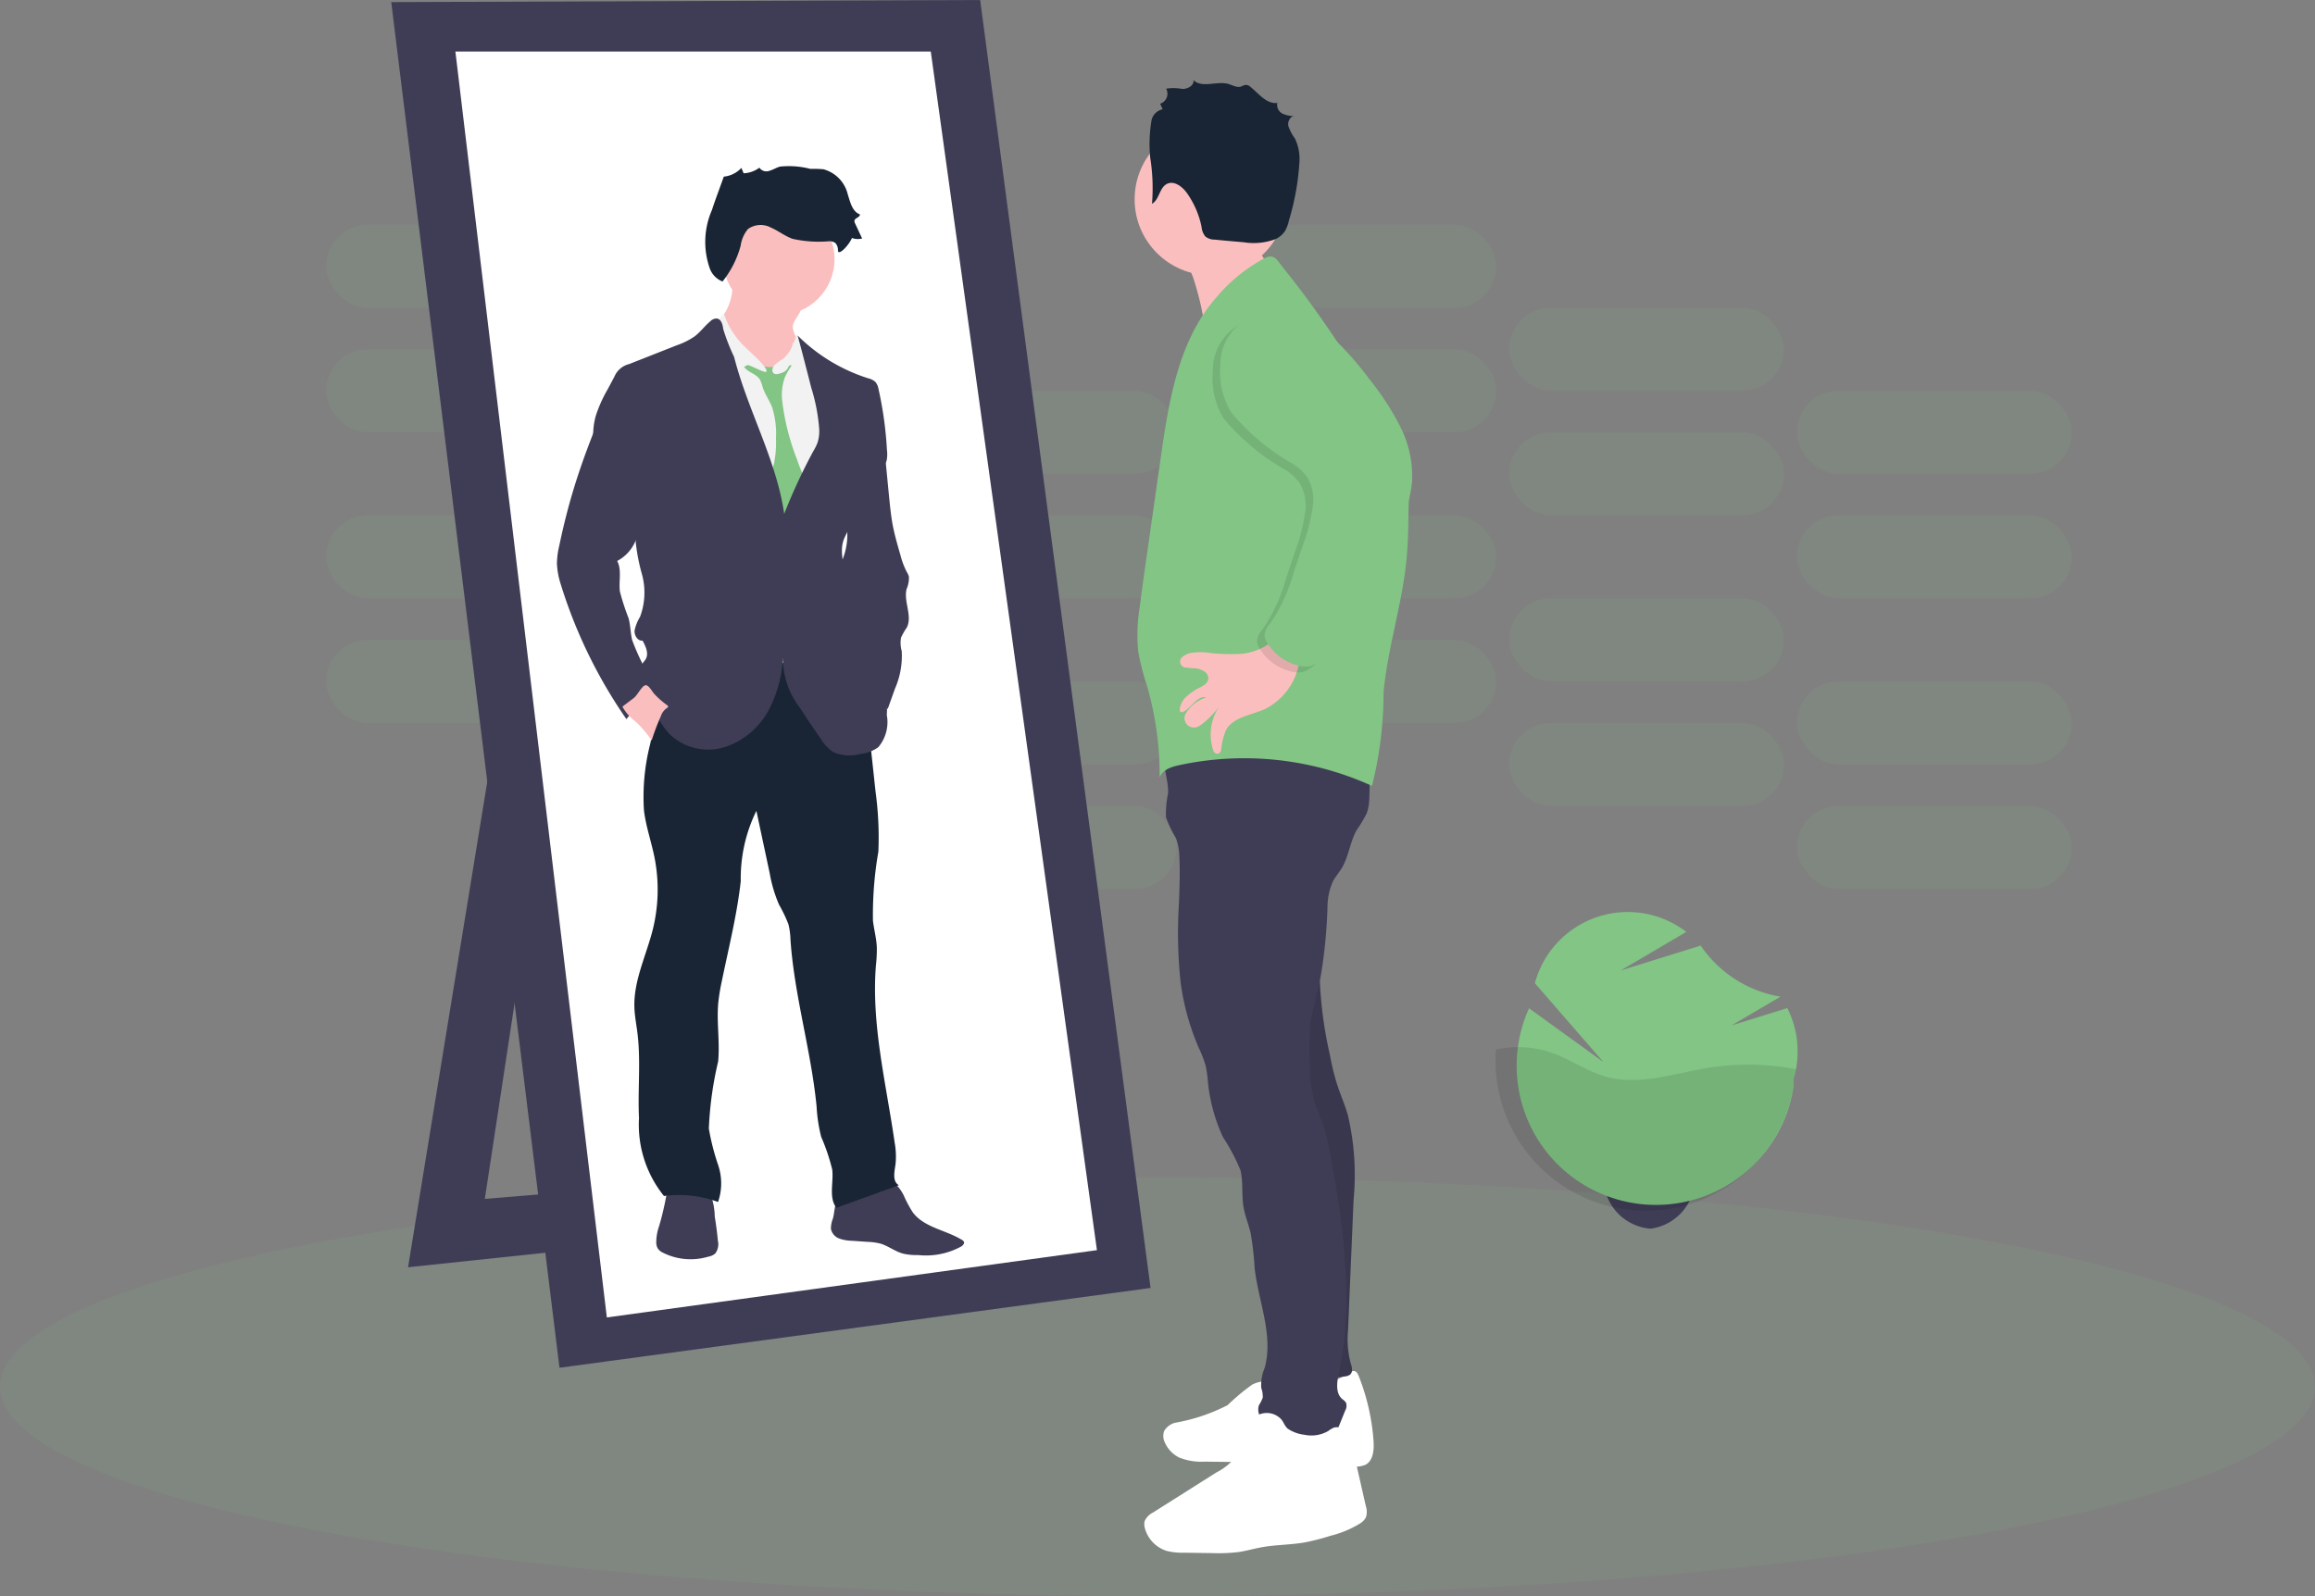 <svg xmlns="http://www.w3.org/2000/svg" width="116" height="80" viewBox="0 0 116 80">
  <rect x="0" y="0" width="116" height="80" fill="#808080" stroke="none"/>
  <g id="undraw_career_progress_ivdb" transform="translate(0)">
    <rect id="長方形_108" data-name="長方形 108" width="13.779" height="4.165" rx="2.083" transform="translate(16.337 32.071)" fill="#82c585" opacity="0.1"/>
    <rect id="長方形_109" data-name="長方形 109" width="13.779" height="4.165" rx="2.083" transform="translate(30.756 36.234)" fill="#82c585" opacity="0.1"/>
    <rect id="長方形_110" data-name="長方形 110" width="13.779" height="4.165" rx="2.083" transform="translate(45.177 40.396)" fill="#82c585" opacity="0.1"/>
    <rect id="長方形_111" data-name="長方形 111" width="13.779" height="4.165" rx="2.083" transform="translate(16.337 25.828)" fill="#82c585" opacity="0.1"/>
    <rect id="長方形_112" data-name="長方形 112" width="13.779" height="4.165" rx="2.083" transform="translate(30.756 29.99)" fill="#82c585" opacity="0.1"/>
    <rect id="長方形_113" data-name="長方形 113" width="13.779" height="4.165" rx="2.083" transform="translate(45.177 34.153)" fill="#82c585" opacity="0.1"/>
    <rect id="長方形_114" data-name="長方形 114" width="13.779" height="4.165" rx="2.083" transform="translate(61.198 32.071)" fill="#82c585" opacity="0.1"/>
    <rect id="長方形_115" data-name="長方形 115" width="13.779" height="4.165" rx="2.083" transform="translate(75.618 36.234)" fill="#82c585" opacity="0.1"/>
    <rect id="長方形_116" data-name="長方形 116" width="13.779" height="4.165" rx="2.083" transform="translate(90.038 40.396)" fill="#82c585" opacity="0.1"/>
    <rect id="長方形_117" data-name="長方形 117" width="13.779" height="4.165" rx="2.083" transform="translate(61.198 25.828)" fill="#82c585" opacity="0.1"/>
    <rect id="長方形_118" data-name="長方形 118" width="13.779" height="4.165" rx="2.083" transform="translate(75.618 29.99)" fill="#82c585" opacity="0.1"/>
    <rect id="長方形_119" data-name="長方形 119" width="13.779" height="4.165" rx="2.083" transform="translate(90.038 34.153)" fill="#82c585" opacity="0.1"/>
    <rect id="長方形_120" data-name="長方形 120" width="13.779" height="4.165" rx="2.083" transform="translate(16.337 17.503)" fill="#82c585" opacity="0.1"/>
    <rect id="長方形_121" data-name="長方形 121" width="13.779" height="4.165" rx="2.083" transform="translate(30.756 21.665)" fill="#82c585" opacity="0.1"/>
    <rect id="長方形_122" data-name="長方形 122" width="13.779" height="4.165" rx="2.083" transform="translate(45.177 25.828)" fill="#82c585" opacity="0.1"/>
    <rect id="長方形_123" data-name="長方形 123" width="13.779" height="4.165" rx="2.083" transform="translate(16.337 11.267)" fill="#82c585" opacity="0.1"/>
    <rect id="長方形_124" data-name="長方形 124" width="13.779" height="4.165" rx="2.083" transform="translate(30.756 15.422)" fill="#82c585" opacity="0.1"/>
    <rect id="長方形_125" data-name="長方形 125" width="13.779" height="4.165" rx="2.083" transform="translate(45.177 19.584)" fill="#82c585" opacity="0.1"/>
    <rect id="長方形_126" data-name="長方形 126" width="13.779" height="4.165" rx="2.083" transform="translate(61.198 17.503)" fill="#82c585" opacity="0.1"/>
    <rect id="長方形_127" data-name="長方形 127" width="13.779" height="4.165" rx="2.083" transform="translate(75.618 21.665)" fill="#82c585" opacity="0.1"/>
    <rect id="長方形_128" data-name="長方形 128" width="13.779" height="4.165" rx="2.083" transform="translate(90.038 25.828)" fill="#82c585" opacity="0.1"/>
    <rect id="長方形_129" data-name="長方形 129" width="13.779" height="4.165" rx="2.083" transform="translate(61.198 11.267)" fill="#82c585" opacity="0.1"/>
    <rect id="長方形_130" data-name="長方形 130" width="13.779" height="4.165" rx="2.083" transform="translate(75.618 15.422)" fill="#82c585" opacity="0.1"/>
    <rect id="長方形_131" data-name="長方形 131" width="13.779" height="4.165" rx="2.083" transform="translate(90.038 19.584)" fill="#82c585" opacity="0.1"/>
    <ellipse id="楕円形_91" data-name="楕円形 91" cx="58" cy="10.5" rx="58" ry="10.5" transform="translate(0 59)" fill="#82c585" opacity="0.1"/>
    <path id="パス_515" data-name="パス 515" d="M198.848,320.553,194,350.275l21.923-2.319-.949-2.53-17.127,1.423,4.005-26.35Z" transform="translate(-173.553 -286.759)" fill="#3f3d56"/>
    <path id="パス_516" data-name="パス 516" d="M186,.105,215.511,0l8.537,64.554-29.617,4Z" transform="translate(-166.396)" fill="#3f3d56"/>
    <path id="パス_517" data-name="パス 517" d="M216.5,24.5h23.82l8.326,60.077L224.089,87.95Z" transform="translate(-193.681 -21.918)" fill="#fff"/>
    <path id="パス_518" data-name="パス 518" d="M451.569,632.974a5.87,5.87,0,0,0,.456.855c.569.761,1.649.88,2.46,1.377a.227.227,0,0,1,.1.093c.037.088-.045.179-.124.234a3.682,3.682,0,0,1-2.172.435,2.894,2.894,0,0,1-.751-.072c-.4-.105-.738-.383-1.13-.5a3,3,0,0,0-.621-.088l-.823-.056a1.939,1.939,0,0,1-.642-.119.649.649,0,0,1-.4-.48,1.38,1.38,0,0,1,.1-.515c.105-.4.073-.894.388-1.17a1.2,1.2,0,0,1,.437-.211,13.949,13.949,0,0,1,1.751-.466C451.073,632.2,451.353,632.559,451.569,632.974Z" transform="translate(-406.286 -573.063)" fill="#3f3d56"/>
    <path id="パス_519" data-name="パス 519" d="M368.046,636.32a.77.77,0,0,1-.135.639.72.72,0,0,1-.353.158,3.087,3.087,0,0,1-2.325-.23.641.641,0,0,1-.183-.157.572.572,0,0,1-.093-.29,2.486,2.486,0,0,1,.151-.88,15.443,15.443,0,0,0,.448-2.082,7.292,7.292,0,0,1,2.121.512,3.374,3.374,0,0,1,.211,1.113Q367.987,635.709,368.046,636.32Z" transform="translate(-332.073 -574.13)" fill="#3f3d56"/>
    <path id="パス_520" data-name="パス 520" d="M366.129,371.3l.527,4.9a17.059,17.059,0,0,1,.143,3.012,18.385,18.385,0,0,0-.272,3.468c.054.447.176.885.194,1.335a7.268,7.268,0,0,1-.045.9c-.238,2.973.515,5.923.937,8.876a3.85,3.85,0,0,1,.044,1.1c-.055.374-.164.865.169,1.042l-3.128,1.134c-.4-.5-.135-1.28-.211-1.915a9.961,9.961,0,0,0-.551-1.634,7.714,7.714,0,0,1-.233-1.531c-.273-2.8-1.111-5.528-1.307-8.335a3.793,3.793,0,0,0-.105-.8,7.485,7.485,0,0,0-.47-.981,6.921,6.921,0,0,1-.466-1.565l-.669-3.136a7.694,7.694,0,0,0-.783,3.527c-.188,1.686-.607,3.344-.949,5.01a9.951,9.951,0,0,0-.178,1.086c-.089.977.087,1.964-.006,2.94a17.674,17.674,0,0,0-.466,3.365,11.776,11.776,0,0,0,.466,1.825,2.864,2.864,0,0,1-.005,1.852,5.691,5.691,0,0,0-2.71-.3,5.687,5.687,0,0,1-1.251-3.9c-.069-1.439.1-2.879-.082-4.3-.053-.422-.135-.833-.149-1.253-.044-1.348.6-2.61.926-3.92a8.294,8.294,0,0,0,.081-3.6c-.158-.787-.43-1.551-.527-2.349a10.666,10.666,0,0,1,.316-3.35c.151-.745.3-1.49.471-2.231a5.879,5.879,0,0,1,.892-2.26,3.974,3.974,0,0,1,3.478-1.4,7.507,7.507,0,0,1,3.592,1.431A13.541,13.541,0,0,1,366.129,371.3Z" transform="translate(-322.785 -336.53)" fill="#192534"/>
    <path id="パス_521" data-name="パス 521" d="M397.472,206.192a.909.909,0,0,0-.121.31,1.044,1.044,0,0,0,.211.6,3.283,3.283,0,0,1,.309.769,1.265,1.265,0,0,1,.045.513,1.24,1.24,0,0,1-.137.369,1.877,1.877,0,0,1-.915.918,1.612,1.612,0,0,1-.99.04,3,3,0,0,1-.905-.43,2.753,2.753,0,0,1-.62-.538,3.717,3.717,0,0,1-.428-.738,2.937,2.937,0,0,1-.4-1.451.485.485,0,0,1,.025-.134.72.72,0,0,1,.141-.211,2.751,2.751,0,0,0,.645-1.913l1.536.349c.338.077.677.154,1.011.25a1.7,1.7,0,0,1,.874.433C397.93,205.576,397.594,205.968,397.472,206.192Z" transform="translate(-357.626 -190.156)" fill="#fbbebe"/>
    <circle id="楕円形_92" data-name="楕円形 92" cx="2.791" cy="2.791" r="2.791" transform="translate(36.234 10.204)" fill="#fbbebe"/>
    <path id="パス_522" data-name="パス 522" d="M384.155,231.022a1.614,1.614,0,0,1,.606-.584,1.08,1.08,0,0,0,.514-.651.467.467,0,0,1,.046-.183c.09-.135.3-.067.43.032a3.3,3.3,0,0,1,.726.918,5.841,5.841,0,0,1,1.045,3.752,8.023,8.023,0,0,1-.126,2.265,6.579,6.579,0,0,0-.328,1.4c-.035,1.742-.64,3.408-.682,5.15a13.365,13.365,0,0,0,.076,1.508l.1,1.131q-2.3-.132-4.585-.4a8.771,8.771,0,0,0-.329-1.529,33.191,33.191,0,0,1-1.066-6.3c-.081-1.13-.164-2.256-.29-3.381a12.967,12.967,0,0,1-.2-3.074,4.245,4.245,0,0,1,.432-1.33.877.877,0,0,1,.337-.4.912.912,0,0,1,.238-.077,4.422,4.422,0,0,1,.725-.085.5.5,0,0,1,.177.017.555.555,0,0,1,.241.234A4.376,4.376,0,0,0,384.155,231.022Z" transform="translate(-345.579 -212.412)" fill="#f2f2f2"/>
    <path id="パス_523" data-name="パス 523" d="M406.72,242.735c.2.28.611.347.793.632a1.658,1.658,0,0,1,.138.376c.111.353.334.66.47,1a4.308,4.308,0,0,1,.2,1.576,5.216,5.216,0,0,1-.1,1.265c-.063.26-.167.508-.242.765a3.742,3.742,0,0,0-.141,1.349.552.552,0,0,0,.076.279.606.606,0,0,0,.27.183,2,2,0,0,0,.97.243.355.355,0,0,0,.193-.064.429.429,0,0,0,.095-.125l.211-.356a1.585,1.585,0,0,0,.316-1.062,2.11,2.11,0,0,0-.239-.545,6.4,6.4,0,0,1-.344-.851,11.811,11.811,0,0,1-.753-2.967,2.608,2.608,0,0,1,.126-1.151,3.279,3.279,0,0,1,.371-.642.275.275,0,0,0-.3-.1,1.762,1.762,0,0,0-.307.128,1.455,1.455,0,0,1-.967-.006,1.69,1.69,0,0,0-.443-.15C407.08,242.522,406.727,242.747,406.72,242.735Z" transform="translate(-369.439 -224.348)" fill="#82c585"/>
    <path id="パス_524" data-name="パス 524" d="M421.2,230.748c-.063-.051-.161-.1-.217-.038a.244.244,0,0,0-.04.085.567.567,0,0,1-.363.277c-.146.057-.3.089-.393-.02a.238.238,0,0,1,.014-.281.86.86,0,0,1,.231-.195,2.254,2.254,0,0,0,.919-1.446.687.687,0,0,1,.252.435c.035.168.039.34.074.508a7.112,7.112,0,0,1,.193.708,3.7,3.7,0,0,1,0,.39,2.394,2.394,0,0,0,.044.377A7.171,7.171,0,0,0,421.2,230.748Z" transform="translate(-381.449 -212.371)" fill="#f2f2f2"/>
    <path id="パス_525" data-name="パス 525" d="M396.122,221.435c-.105-.1-.211-.195-.316-.3a4.1,4.1,0,0,1-1.019-1.618.608.608,0,0,0-.287.422.646.646,0,0,0,.139.343,5.341,5.341,0,0,1,.773,2.067.616.616,0,0,1,.532-.284c.167,0,.914.443.968.331C396.991,222.223,396.249,221.554,396.122,221.435Z" transform="translate(-358.507 -203.773)" fill="#f2f2f2"/>
    <path id="パス_526" data-name="パス 526" d="M345.289,222.457a8.748,8.748,0,0,0,3.539,2.143.8.8,0,0,1,.357.181.73.73,0,0,1,.149.327,18.545,18.545,0,0,1,.429,3.08,1.717,1.717,0,0,1-.011.514,1.622,1.622,0,0,1-.451.707,4.242,4.242,0,0,0-1.4,2.207,3.519,3.519,0,0,1-.06.506c-.053.2-.17.369-.241.56-.352.939.444,2.076-.041,2.951a5.326,5.326,0,0,1,.533,1.608,2.094,2.094,0,0,0,.144.62,3.211,3.211,0,0,0,.676.738,4.249,4.249,0,0,1,.843,2.872,1.943,1.943,0,0,1-.422,1.614,1.845,1.845,0,0,1-.933.347,2.015,2.015,0,0,1-1.313-.092,2.11,2.11,0,0,1-.653-.692c-.346-.5-.692-1-1.02-1.52a4.049,4.049,0,0,1-.858-2.694,6.258,6.258,0,0,1-.726,2.807,3.862,3.862,0,0,1-2.184,1.839,2.8,2.8,0,0,1-2.725-.6,3.682,3.682,0,0,1-.581-.783,7.643,7.643,0,0,1-.858-2.183.849.849,0,0,1,.021-.6c.047-.084.12-.151.17-.234.167-.284.006-.641-.155-.93-.246.023-.422-.266-.4-.512a2.161,2.161,0,0,1,.274-.685,3.465,3.465,0,0,0,.091-2.146,9.65,9.65,0,0,1-.351-2.151,4.026,4.026,0,0,0-.959-2.108c-.236-.363-.511-.7-.717-1.08a3.486,3.486,0,0,1-.276-2.61,6.839,6.839,0,0,1,.578-1.288l.348-.652a1.076,1.076,0,0,1,.738-.632l2.406-.949a3.621,3.621,0,0,0,.869-.434c.294-.221.513-.527.794-.763a.445.445,0,0,1,.316-.138c.226.02.306.3.329.527a10.4,10.4,0,0,0,.547,1.4c.679,2.672,2.115,5.136,2.51,7.864a28.589,28.589,0,0,1,1.452-3.13,2.6,2.6,0,0,0,.224-.454,1.939,1.939,0,0,0,.075-.705,9.22,9.22,0,0,0-.391-2.019C345.743,224.182,345.532,223.351,345.289,222.457Z" transform="translate(-305.32 -205.638)" fill="#3f3d56"/>
    <path id="パス_527" data-name="パス 527" d="M452.2,286.434c.046.449.092.9.175,1.343.1.513.245,1.015.391,1.517a3.947,3.947,0,0,0,.306.815,1.048,1.048,0,0,1,.113.241,1.389,1.389,0,0,1-.117.632c-.152.632.3,1.335.017,1.918a3.665,3.665,0,0,0-.294.513,1.539,1.539,0,0,0,.035.677,4.1,4.1,0,0,1-.339,1.883L452.12,297A9.521,9.521,0,0,0,451,295.235c-.163-.19-.341-.366-.492-.566a3.97,3.97,0,0,1-.527-1.027,8.9,8.9,0,0,1-.545-2.711,1.853,1.853,0,0,1,.09-.78,4.148,4.148,0,0,1,.234-.422,3.408,3.408,0,0,0,.335-1.694,13.954,13.954,0,0,1,0-1.744,3.99,3.99,0,0,1,.422-1.384,1.963,1.963,0,0,1,.572-.714,1.031,1.031,0,0,1,.632-.206c.345.02.266.316.3.6Z" transform="translate(-407.642 -261.455)" fill="#3f3d56"/>
    <path id="パス_528" data-name="パス 528" d="M318.9,270.177q-.322.949-.582,1.914-.253.949-.452,1.908a4.083,4.083,0,0,0-.114.858,3.839,3.839,0,0,0,.172.992,24.586,24.586,0,0,0,3.31,6.825,6.142,6.142,0,0,1,1.4-1.28.3.3,0,0,0,.105-.105.286.286,0,0,0-.034-.247,11.336,11.336,0,0,1-1.186-2.34c-.08-.356-.083-.727-.174-1.081a11.619,11.619,0,0,1-.438-1.348c-.064-.512.105-1.071-.135-1.525a2.014,2.014,0,0,0,.981-1.179,6.459,6.459,0,0,0,.472-1.55,4.665,4.665,0,0,0-.57-2.967,4.741,4.741,0,0,0-.954-1.2c-.125-.113-.422-.436-.6-.433-.243.005-.321.4-.391.577C319.425,268.719,319.147,269.443,318.9,270.177Z" transform="translate(-289.846 -246.631)" fill="#3f3d56"/>
    <path id="パス_529" data-name="パス 529" d="M351.112,397.043c.032.023.067.055.059.093s-.039.047-.066.063a.818.818,0,0,0-.3.411,11.479,11.479,0,0,0-.457,1.211,5.308,5.308,0,0,0-.826-.964,2.339,2.339,0,0,1-.638-.73c0-.008.552-.416.6-.461.155-.138.35-.521.51-.6.181-.095.354.277.492.427A4.185,4.185,0,0,0,351.112,397.043Z" transform="translate(-317.695 -361.707)" fill="#fbbebe"/>
    <path id="パス_530" data-name="パス 530" d="M394.865,153.006a.517.517,0,0,0-.131-.38.5.5,0,0,0-.316-.087,5.982,5.982,0,0,1-1.83-.123c-.382-.136-.707-.4-1.079-.56a1.088,1.088,0,0,0-1.149.067,1.646,1.646,0,0,0-.369.833,4.882,4.882,0,0,1-.91,1.8,1.12,1.12,0,0,1-.622-.611,3.993,3.993,0,0,1,.091-2.97c.105-.325.222-.646.339-.967l.257-.708a1.383,1.383,0,0,0,.881-.438l.111.269a1.4,1.4,0,0,0,.79-.279.429.429,0,0,0,.5.157c.184-.054.344-.157.527-.211a4.3,4.3,0,0,1,1.527.113,6.112,6.112,0,0,1,.652.019,1.711,1.711,0,0,1,1.222,1.255c.123.39.226.87.61,1.008.008.148-.253.176-.275.316a.242.242,0,0,0,.032.134l.353.758a.877.877,0,0,1-.51-.025C395.409,152.752,394.881,153.291,394.865,153.006Z" transform="translate(-352.877 -140.447)" fill="#192534"/>
    <path id="パス_531" data-name="パス 531" d="M614.788,176.713a13.829,13.829,0,0,1,.422,1.763,1.791,1.791,0,0,1-.136,1.316,12.8,12.8,0,0,1,3.478-3.928,3.176,3.176,0,0,1-.827-2.449,6.158,6.158,0,0,0-1.311.427c-.43.239-.824.536-1.244.793-.217.132-1.121.444-1.13.632,0,.121.359.492.427.62a4.814,4.814,0,0,1,.321.826Z" transform="translate(-554.908 -162.505)" fill="#fbbebe"/>
    <path id="パス_532" data-name="パス 532" d="M612.18,723.342a1.633,1.633,0,0,0-1.669-.126,10.611,10.611,0,0,0-1.233,1.03,9.166,9.166,0,0,1-2.605.878.888.888,0,0,0-.577.422.748.748,0,0,0,.043.587,1.52,1.52,0,0,0,.723.745,3.021,3.021,0,0,0,1.277.2l3.773.044a30.909,30.909,0,0,1,3.478.172,1.3,1.3,0,0,0,.8-.061c.386-.211.43-.744.4-1.184a10.864,10.864,0,0,0-.738-3.246c-.045-.115-.105-.246-.233-.267a.379.379,0,0,0-.251.08,3.964,3.964,0,0,1-3.544.484" transform="translate(-547.764 -653.819)" fill="#fff"/>
    <path id="パス_533" data-name="パス 533" d="M663.112,499.7a20.6,20.6,0,0,0,.328,7.4,12.893,12.893,0,0,0,.345,1.438c.17.538.4,1.054.558,1.595a13.108,13.108,0,0,1,.288,4.265l-.276,6.508a4.722,4.722,0,0,0,.12,1.625c.066.211.148.474-.02.617a.47.47,0,0,1-.222.085,3.443,3.443,0,0,1-2.213-.332l-.075-6.575a42.5,42.5,0,0,0-.359-6.064,35.352,35.352,0,0,1-.706-4.772,18.826,18.826,0,0,1,.805-4.985,1.917,1.917,0,0,1,.694-.843.853.853,0,0,1,.337-.2C662.84,499.426,663.034,499.594,663.112,499.7Z" transform="translate(-596.807 -454.251)" fill="#3f3d56"/>
    <path id="パス_534" data-name="パス 534" d="M663.112,499.7a20.6,20.6,0,0,0,.328,7.4,12.893,12.893,0,0,0,.345,1.438c.17.538.4,1.054.558,1.595a13.108,13.108,0,0,1,.288,4.265l-.276,6.508a4.722,4.722,0,0,0,.12,1.625c.066.211.148.474-.02.617a.47.47,0,0,1-.222.085,3.443,3.443,0,0,1-2.213-.332l-.075-6.575a42.5,42.5,0,0,0-.359-6.064,35.352,35.352,0,0,1-.706-4.772,18.826,18.826,0,0,1,.805-4.985,1.917,1.917,0,0,1,.694-.843.853.853,0,0,1,.337-.2C662.84,499.426,663.034,499.594,663.112,499.7Z" transform="translate(-596.807 -454.251)" opacity="0.1"/>
    <path id="パス_535" data-name="パス 535" d="M606.643,420.446c-.156.642.175,1.307.138,1.967a5.146,5.146,0,0,0-.105,1.19,5.4,5.4,0,0,0,.5,1.047,2.838,2.838,0,0,1,.171.936c.043.788.008,1.581-.021,2.366a23.292,23.292,0,0,0,.087,3.948,12.354,12.354,0,0,0,.914,3.283,5.7,5.7,0,0,1,.34.884,6.326,6.326,0,0,1,.116.858,8.714,8.714,0,0,0,.745,2.71,9.774,9.774,0,0,1,.886,1.677c.141.6.046,1.226.149,1.83.075.448.257.872.358,1.314a15.592,15.592,0,0,1,.2,1.75c.19,1.686.956,3.373.5,5.009a2.236,2.236,0,0,0-.17,1,1.243,1.243,0,0,1,.076.49,2.318,2.318,0,0,1-.192.378.7.7,0,0,0,.194.73,2.076,2.076,0,0,0,.685.4,6.167,6.167,0,0,0,2.424.662.651.651,0,0,0,.3-.055.739.739,0,0,0,.291-.409l.432-1.069a.459.459,0,0,0,.033-.4.749.749,0,0,0-.181-.169c-.349-.294-.27-.843-.177-1.285a18.748,18.748,0,0,0,.392-3.447,37.53,37.53,0,0,0-.714-6.887,14.362,14.362,0,0,0-.527-2.347,5.772,5.772,0,0,1-.586-2.278,25.758,25.758,0,0,1,0-2.584c.154-.84.4-1.662.554-2.5a25.867,25.867,0,0,0,.316-3.3,3.194,3.194,0,0,1,.271-1.318c.123-.234.3-.434.441-.661.356-.589.413-1.32.754-1.918a6.71,6.71,0,0,0,.5-.837,2.338,2.338,0,0,0,.129-.744,8.851,8.851,0,0,0-.105-1.9,12.379,12.379,0,0,0-5.8-1.345,6.876,6.876,0,0,0-2.272.357A7.636,7.636,0,0,1,606.643,420.446Z" transform="translate(-548.253 -382.648)" fill="#3f3d56"/>
    <path id="パス_536" data-name="パス 536" d="M602.392,742.968c-.31.386-.289.937-.487,1.391a3.055,3.055,0,0,1-1.284,1.226l-3.162,2a.882.882,0,0,0-.422.431.692.692,0,0,0,.016.378,1.642,1.642,0,0,0,1.1,1.121,3.267,3.267,0,0,0,.855.087l1.422.019a8.324,8.324,0,0,0,1.3-.051c.394-.057.778-.17,1.17-.241.714-.13,1.447-.118,2.162-.244a11.408,11.408,0,0,0,1.294-.334,5.164,5.164,0,0,0,1.485-.623.771.771,0,0,0,.286-.308.908.908,0,0,0-.008-.557l-.679-2.983a1.777,1.777,0,0,0-.266-.7.608.608,0,0,0-.657-.248,1.39,1.39,0,0,0-.273.164,1.677,1.677,0,0,1-1.2.195,1.9,1.9,0,0,1-.831-.3c-.162-.134-.211-.342-.349-.493a.99.99,0,0,0-1.47.058Z" transform="translate(-539.68 -671.778)" fill="#fff"/>
    <circle id="楕円形_93" data-name="楕円形 93" cx="3.808" cy="3.808" r="3.808" transform="translate(56.854 6.181)" fill="#fbbebe"/>
    <path id="パス_537" data-name="パス 537" d="M599.673,114.278c.365-.2.365-.794.738-.99s.8.144,1.036.488a4.489,4.489,0,0,1,.711,1.673.842.842,0,0,0,.194.476.746.746,0,0,0,.462.151q.722.072,1.446.131a3.126,3.126,0,0,0,1.593-.153,1.159,1.159,0,0,0,.479-.4,1.783,1.783,0,0,0,.2-.535,12.625,12.625,0,0,0,.527-2.918,2.356,2.356,0,0,0-.224-1.191,2.418,2.418,0,0,1-.331-.626c-.047-.232.105-.527.346-.5a1.418,1.418,0,0,1-.632-.12.486.486,0,0,1-.265-.539c-.535.069-.925-.461-1.343-.8a.363.363,0,0,0-.255-.105.92.92,0,0,0-.211.081c-.211.074-.431-.066-.647-.128-.58-.162-1.316.23-1.746-.192.041.269-.289.449-.561.444a2.3,2.3,0,0,0-.809-.015.527.527,0,0,1-.3.755l.128.278a.719.719,0,0,0-.553.519,7,7,0,0,0-.072,1.909A9.763,9.763,0,0,1,599.673,114.278Z" transform="translate(-541.948 -104.066)" fill="#192534"/>
    <path id="パス_538" data-name="パス 538" d="M597.668,194.2c-1.913,2.151-2.4,5.179-2.808,8.03l-.6,4.21c-.156,1.092-.316,2.184-.452,3.279a8.638,8.638,0,0,0-.08,2.259,12.322,12.322,0,0,0,.443,1.727,16.292,16.292,0,0,1,.632,4.584c.128-.375.569-.527.957-.611a15.475,15.475,0,0,1,9.682,1.034,19.181,19.181,0,0,0,.581-4.7c.211-2.248.937-4.427,1.152-6.671.079-.836.089-1.676.1-2.516a8.427,8.427,0,0,0-.116-1.843,7.738,7.738,0,0,0-.759-1.9,49.434,49.434,0,0,0-2.879-4.893q-.795-1.189-1.658-2.33-.437-.579-.893-1.145c-.294-.366-.422-.683-.889-.464A8.249,8.249,0,0,0,597.668,194.2Z" transform="translate(-536.694 -179.322)" fill="#82c585"/>
    <path id="パス_539" data-name="パス 539" d="M616.789,374.667a10.324,10.324,0,0,1-1.4-.044,3.036,3.036,0,0,0-1.033,0,1.076,1.076,0,0,0-.4.2.3.3,0,0,0,.172.527l.36.032a1.014,1.014,0,0,1,.645.211.4.4,0,0,1,.131.254c.022.246-.191.379-.382.482a3.026,3.026,0,0,0-.744.5,1.03,1.03,0,0,0-.309.632.122.122,0,0,0,.179.113c.422-.211.7-.836,1.159-.732a1.878,1.878,0,0,0-1.018.783.472.472,0,0,0,.632.667,2.083,2.083,0,0,0,.2-.132,4.868,4.868,0,0,0,.836-.868,2.523,2.523,0,0,0-.291,2.251.225.225,0,0,0,.211.124c.122-.013.158-.128.178-.229a3.19,3.19,0,0,1,.239-.959c.371-.672,1.286-.738,1.983-1.066a3.179,3.179,0,0,0,1.639-2.114,1.624,1.624,0,0,0,.041-.8.91.91,0,0,0-1.37-.448A2.835,2.835,0,0,1,616.789,374.667Z" transform="translate(-554.719 -341.89)" fill="#fbbebe"/>
    <path id="パス_540" data-name="パス 540" d="M630.02,226.15a11.2,11.2,0,0,0,3.117,2.581,2.614,2.614,0,0,1,.689.656,2.25,2.25,0,0,1,.259,1.476,9.345,9.345,0,0,1-.5,1.939l-.461,1.375a8.518,8.518,0,0,1-1.149,2.5,1.054,1.054,0,0,0-.3.62.8.8,0,0,0,.135.377,2.538,2.538,0,0,0,1.612,1.151,1.229,1.229,0,0,0,.606,0,1.642,1.642,0,0,0,.7-.535,18.64,18.64,0,0,0,2.582-3.336,17.456,17.456,0,0,0,1.439-3.848,8.1,8.1,0,0,0,.316-1.489,5.442,5.442,0,0,0-.578-2.754,13.6,13.6,0,0,0-1.543-2.386,16.612,16.612,0,0,0-1.808-2.074,3.781,3.781,0,0,0-4.084-1.094,2.593,2.593,0,0,0-1.586,2.476A3.766,3.766,0,0,0,630.02,226.15Z" transform="translate(-568.69 -205.16)" opacity="0.1"/>
    <path id="パス_541" data-name="パス 541" d="M633.622,223.5a11.216,11.216,0,0,0,3.117,2.581,2.623,2.623,0,0,1,.686.66,2.249,2.249,0,0,1,.259,1.476,9.343,9.343,0,0,1-.5,1.939l-.461,1.37a8.531,8.531,0,0,1-1.149,2.5,1.055,1.055,0,0,0-.3.62.782.782,0,0,0,.135.376,2.537,2.537,0,0,0,1.61,1.152,1.233,1.233,0,0,0,.607,0,1.646,1.646,0,0,0,.7-.534,18.673,18.673,0,0,0,2.582-3.336,17.438,17.438,0,0,0,1.439-3.849,8.022,8.022,0,0,0,.316-1.488,5.459,5.459,0,0,0-.577-2.755,13.488,13.488,0,0,0-1.543-2.386,16.61,16.61,0,0,0-1.812-2.063,3.778,3.778,0,0,0-4.083-1.093,2.593,2.593,0,0,0-1.587,2.476A3.77,3.77,0,0,0,633.622,223.5Z" transform="translate(-571.909 -202.803)" fill="#82c585"/>
    <path id="パス_542" data-name="パス 542" d="M819.366,598.831a3.9,3.9,0,0,1-.084.818c-.011.051-.022.105-.034.149a2.569,2.569,0,0,1-2.151,2.134h-.105a2.545,2.545,0,0,1-2.264-2.185c-.008-.034-.016-.067-.023-.105a3.9,3.9,0,0,1-.084-.818c0-1.715,1.061-3.1,2.371-3.1S819.366,597.12,819.366,598.831Z" transform="translate(-734.347 -540.354)" fill="#3f3d56"/>
    <path id="パス_543" data-name="パス 543" d="M819.4,598.876a3.9,3.9,0,0,1-.084.818c-.01.051-.022.105-.034.149h-.105a4.82,4.82,0,0,1-.776-.105,4.747,4.747,0,0,1-.691.158,4.854,4.854,0,0,1-.542.051h-.183a4.895,4.895,0,0,1-.65-.043,1.624,1.624,0,0,0-1.569-.105c-.008-.034-.016-.068-.023-.105a3.9,3.9,0,0,1-.084-.818c0-1.715,1.061-3.1,2.371-3.1S819.4,597.164,819.4,598.876Z" transform="translate(-734.383 -540.398)" opacity="0.1"/>
    <path id="パス_544" data-name="パス 544" d="M776.2,511.074a4.8,4.8,0,0,0-.516-2.172l-2.789.867,2.448-1.44a6.021,6.021,0,0,1-4-2.561l-4.005,1.247,3.285-1.932a4.82,4.82,0,0,0-7.589,2.571l3.431,3.949-3.722-2.692a6.978,6.978,0,1,0,13.262,3.884c0-.105,0-.211-.01-.316A4.809,4.809,0,0,0,776.2,511.074Z" transform="translate(-686.125 -458.375)" fill="#82c585"/>
    <path id="パス_545" data-name="パス 545" d="M776.059,569.462a12.846,12.846,0,0,0-4.463-.057c-1.675.277-3.386.886-5.024.442-.961-.261-1.792-.866-2.731-1.2a5.183,5.183,0,0,0-2.819-.169,7.525,7.525,0,0,0,14.923,1.814,3.146,3.146,0,0,0-.011-.316A4.739,4.739,0,0,0,776.059,569.462Z" transform="translate(-686.064 -515.872)" opacity="0.1"/>
  </g>
</svg>
